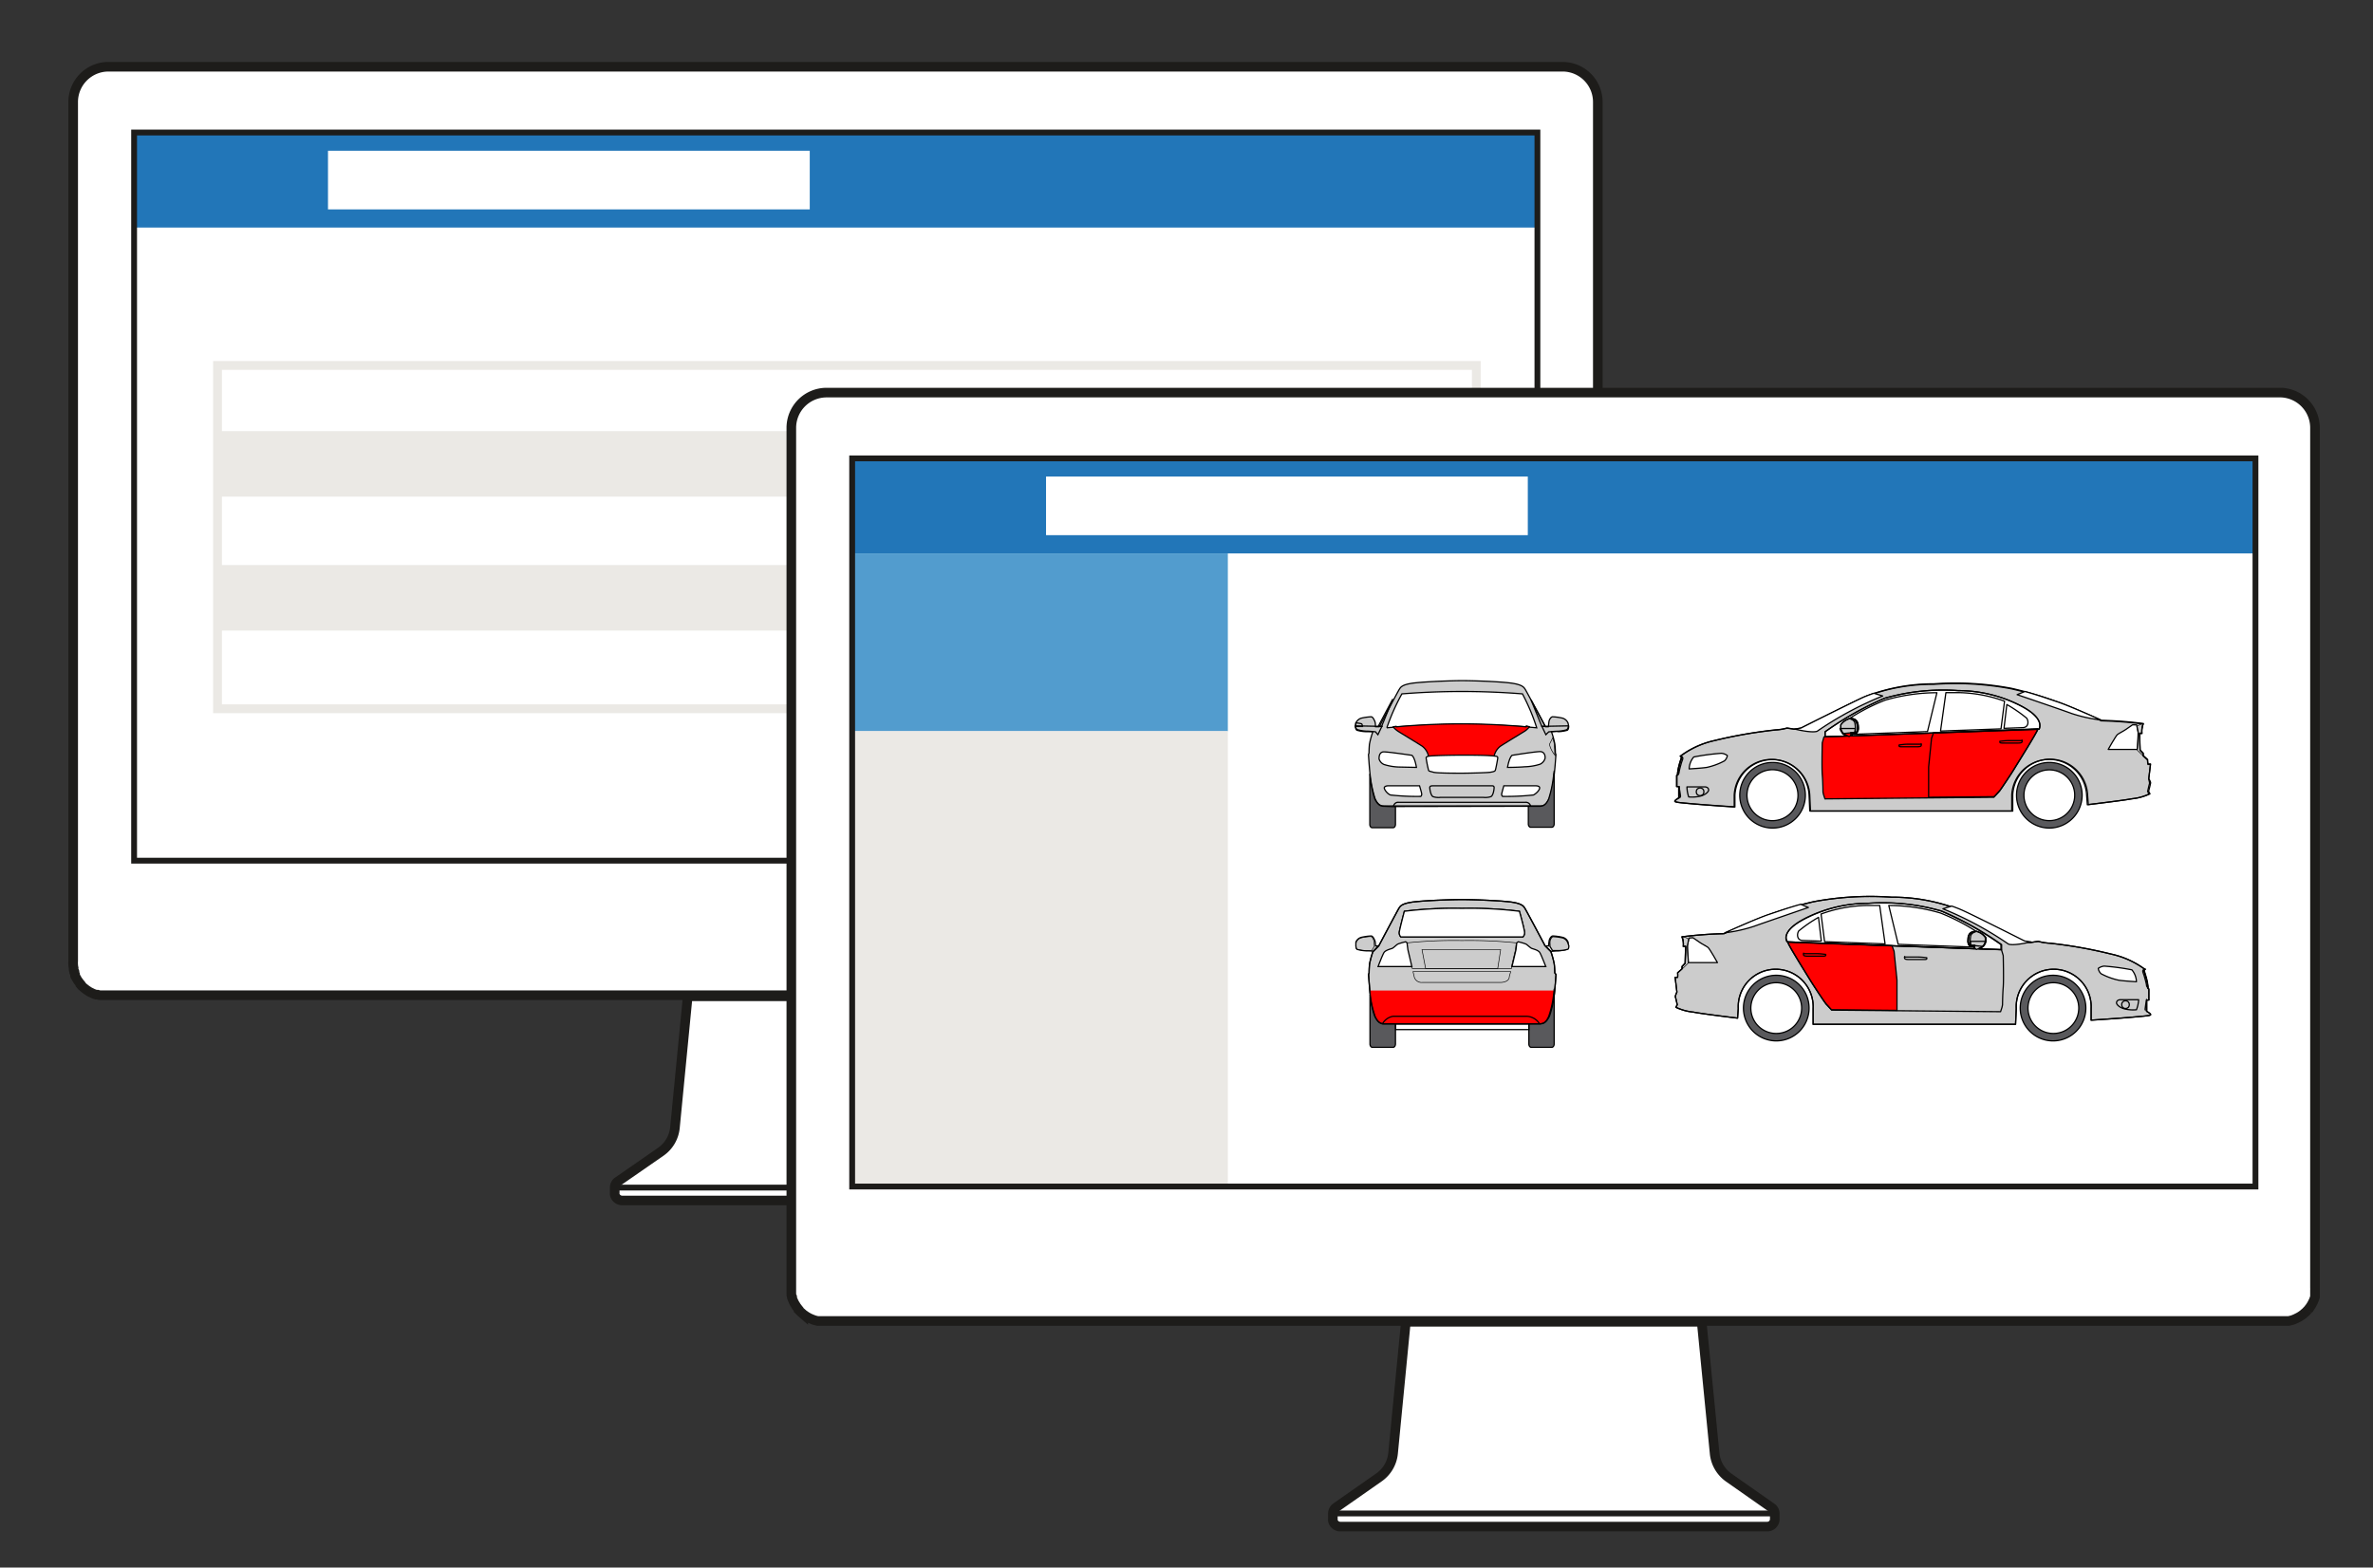 <?xml version="1.0" encoding="utf-8"?>
<svg id="Layer_1" data-name="Layer 1" xmlns="http://www.w3.org/2000/svg" viewBox="0 0 269.14 177.8"><rect x="0" y="0" width="269.14" height="177.8" fill="#333333" stroke="none"/><defs><style>.cls-1,.cls-12,.cls-17{fill:#fff;}.cls-13,.cls-14,.cls-15,.cls-16,.cls-2,.cls-3,.cls-5{fill:none;}.cls-2,.cls-3{stroke:#1d1c1a;}.cls-15,.cls-16,.cls-17,.cls-2,.cls-3,.cls-5{stroke-miterlimit:10;}.cls-2{stroke-width:1.09px;}.cls-3{stroke-width:0.66px;}.cls-4{fill:#2276b8;}.cls-5{stroke:#ebe9e5;}.cls-6{fill:#ebe9e5;}.cls-7{fill:#529cce;}.cls-8{fill:#ccc;}.cls-10,.cls-11,.cls-12,.cls-13,.cls-14,.cls-15,.cls-16,.cls-17,.cls-8{stroke:#000;}.cls-10,.cls-11,.cls-12,.cls-13,.cls-14,.cls-8{stroke-linejoin:round;}.cls-10,.cls-11,.cls-12,.cls-13,.cls-16,.cls-17,.cls-8{stroke-width:0.14px;}.cls-11,.cls-9{fill:red;}.cls-10{fill:#59595c;}.cls-14,.cls-15{stroke-width:0.07px;}</style></defs><path class="cls-1" d="M177.3,7.57h-165a4,4,0,0,0-4,4v86h0V109a2.75,2.75,0,0,0,0,.4.17.17,0,0,0,0,.07,2.87,2.87,0,0,0,.05.31.5.5,0,0,0,0,.12c0,.08,0,.17.07.26s0,.08,0,.12l.09.23a.5.5,0,0,0,0,.13c0,.07.07.14.11.22a.75.75,0,0,0,.07.12,2,2,0,0,0,.11.2l.09.12.13.18.1.12,0,.06.07.08c.06,0,.11.11.16.16l.14.13.16.12.16.13.16.1.18.12.17.08.2.1.17.07.21.07.18,0,.21.06.2,0,.22,0,.23,0H177.48l.24,0a1.52,1.52,0,0,0,.21,0l.21,0,.2-.06.2,0,.19-.07.19-.08.18-.08.18-.1.17-.1.18-.12.14-.11L180,112l.12-.12.18-.17.06-.07,0,0,.12-.15.11-.15a.56.56,0,0,0,.1-.15l.11-.16.08-.16.09-.18s0-.1.07-.16l.07-.19a1.09,1.09,0,0,0,.05-.17,1.17,1.17,0,0,0,.06-.2c0-.06,0-.11,0-.17l0-.22a.88.88,0,0,0,0-.16c0-.1,0-.19,0-.28V11.59a4,4,0,0,0-4-4"/><path class="cls-2" d="M177.3,7.57h-165a4,4,0,0,0-4,4v86h0V109a2.75,2.75,0,0,0,0,.4.17.17,0,0,0,0,.07,2.87,2.87,0,0,0,.05.31.5.5,0,0,0,0,.12c0,.08,0,.17.07.26s0,.08,0,.12l.09.23a.5.5,0,0,0,0,.13c0,.07.07.14.11.22a.75.75,0,0,0,.07.12,2,2,0,0,0,.11.2l.09.12.13.18.1.12,0,.06.07.08c.06,0,.11.11.16.16l.14.13.16.12.16.13.16.1.18.12.17.08.2.1.17.07.21.07.18,0,.21.06.2,0,.22,0,.23,0H177.48l.24,0a1.52,1.52,0,0,0,.21,0l.21,0,.2-.06.2,0,.19-.07.19-.08.18-.08.18-.1.17-.1.18-.12.14-.11L180,112l.12-.12.18-.17.06-.07,0,0,.12-.15.11-.15a.56.56,0,0,0,.1-.15l.11-.16.08-.16.09-.18s0-.1.07-.16l.07-.19a1.09,1.09,0,0,0,.05-.17,1.17,1.17,0,0,0,.06-.2c0-.06,0-.11,0-.17l0-.22a.88.88,0,0,0,0-.16c0-.1,0-.19,0-.28V11.59A4,4,0,0,0,177.3,7.57Z"/><path class="cls-1" d="M119.49,134l-4.85-3.41a3.79,3.79,0,0,1-1.61-2.74L111.58,113H78l-1.45,14.9a3.79,3.79,0,0,1-1.61,2.74L70.09,134a.82.82,0,0,0-.37.68h0v0h0v.63a.88.88,0,0,0,0,.16.86.86,0,0,0,.85.69H119a.87.87,0,0,0,.87-.85v-.63h0v0h0a.82.82,0,0,0-.37-.68"/><path class="cls-2" d="M119.49,134l-4.85-3.41a3.79,3.79,0,0,1-1.61-2.74L111.58,113H78l-1.45,14.9a3.79,3.79,0,0,1-1.61,2.74L70.09,134a.82.82,0,0,0-.37.68h0v0h0v.63a.88.88,0,0,0,0,.16.86.86,0,0,0,.85.69H119a.87.87,0,0,0,.87-.85v-.63h0v0h0A.82.82,0,0,0,119.49,134Z"/><line class="cls-3" x1="69.72" y1="134.7" x2="119.86" y2="134.7"/><rect class="cls-4" x="15.21" y="15.03" width="159.16" height="10.78"/><rect class="cls-1" x="37.2" y="17.1" width="54.64" height="6.65"/><rect class="cls-3" x="15.21" y="15.03" width="159.16" height="82.59"/><rect class="cls-5" x="24.67" y="41.45" width="142.77" height="38.94"/><rect class="cls-6" x="24.67" y="48.9" width="142.77" height="7.43"/><rect class="cls-6" x="24.67" y="64.09" width="142.77" height="7.43"/><path class="cls-1" d="M258.75,44.53h-165a4,4,0,0,0-4,4v86h0V145.9c0,.14,0,.27,0,.4s0,0,0,.08,0,.21,0,.31a.43.43,0,0,1,0,.11c0,.09,0,.18.07.26s0,.08,0,.13l.09.23.06.13a2,2,0,0,0,.1.21.83.83,0,0,0,.07.13l.12.19a.57.57,0,0,0,.08.13l.13.17a1.47,1.47,0,0,0,.1.13l0,.06.08.08.15.15.15.13.15.13a1,1,0,0,0,.17.12l.15.11.19.11.16.09.2.09.17.07.21.08.18.05.22.05.19,0,.22,0H259.17l.2,0,.21,0,.2-.05.2-.05.19-.07.19-.08.18-.09.18-.09.17-.1.18-.12.15-.11.17-.15.13-.11.17-.18.06-.06,0,0a1.58,1.58,0,0,0,.12-.15l.12-.15a1.3,1.3,0,0,1,.1-.15l.1-.17a1.09,1.09,0,0,0,.08-.15l.09-.18a1.11,1.11,0,0,0,.07-.16,1.46,1.46,0,0,0,.07-.19l.06-.17c0-.07,0-.13,0-.2s0-.12,0-.17l0-.22,0-.17a2.53,2.53,0,0,0,0-.28s0-.07,0-.11V48.55a4,4,0,0,0-4-4"/><path class="cls-2" d="M258.75,44.53h-165a4,4,0,0,0-4,4v86h0V145.9c0,.14,0,.27,0,.4s0,0,0,.08,0,.21,0,.31a.43.43,0,0,1,0,.11c0,.09,0,.18.07.26s0,.08,0,.13l.09.23.06.13a2,2,0,0,0,.1.21.83.83,0,0,0,.07.13l.12.19a.57.57,0,0,0,.08.13l.13.17a1.47,1.47,0,0,0,.1.13l0,.06.08.08.15.15.15.13.15.13a1,1,0,0,0,.17.12l.15.11.19.11.16.09.2.09.17.07.21.08.18.05.22.05.19,0,.22,0H259.17l.2,0,.21,0,.2-.05.2-.05.19-.07.19-.08.18-.09.18-.09.17-.1.18-.12.15-.11.17-.15.13-.11.17-.18.06-.06,0,0a1.58,1.58,0,0,0,.12-.15l.12-.15a1.3,1.3,0,0,1,.1-.15l.1-.17a1.09,1.09,0,0,0,.08-.15l.09-.18a1.11,1.11,0,0,0,.07-.16,1.46,1.46,0,0,0,.07-.19l.06-.17c0-.07,0-.13,0-.2s0-.12,0-.17l0-.22,0-.17a2.53,2.53,0,0,0,0-.28s0-.07,0-.11V48.55A4,4,0,0,0,258.75,44.53Z"/><path class="cls-1" d="M200.93,171l-4.85-3.4a3.82,3.82,0,0,1-1.61-2.74L193,149.92H159.45L158,164.83a3.78,3.78,0,0,1-1.6,2.74l-4.86,3.4a.87.87,0,0,0-.37.69h0v.65a1,1,0,0,0,0,.16.86.86,0,0,0,.86.68h48.39a.85.85,0,0,0,.87-.84v-.64h0v0h0a.81.81,0,0,0-.37-.69"/><path class="cls-2" d="M200.93,171l-4.85-3.4a3.82,3.82,0,0,1-1.61-2.74L193,149.92H159.45L158,164.83a3.78,3.78,0,0,1-1.6,2.74l-4.86,3.4a.87.87,0,0,0-.37.69h0v.65a1,1,0,0,0,0,.16.86.86,0,0,0,.86.68h48.39a.85.85,0,0,0,.87-.84v-.64h0v0h0A.81.81,0,0,0,200.93,171Z"/><line class="cls-3" x1="151.16" y1="171.66" x2="201.3" y2="171.66"/><rect class="cls-4" x="96.65" y="51.99" width="159.16" height="10.78"/><rect class="cls-7" x="96.65" y="62.77" width="42.61" height="20.17"/><rect class="cls-6" x="96.65" y="82.93" width="42.61" height="51.64"/><rect class="cls-1" x="118.64" y="54.05" width="54.64" height="6.65"/><rect class="cls-3" x="96.65" y="51.99" width="159.16" height="82.59"/><path class="cls-8" d="M176.34,110.35a9.47,9.47,0,0,0-.06-1,9.69,9.69,0,0,0-.39-1.43l-.66-.66s-2.16-4.07-2.3-4.27-.31-.55-1.81-.71-4.3-.25-5.31-.25-3.81.09-5.31.25-1.68.5-1.82.71-2.29,4.27-2.29,4.27l-.67.66a9.69,9.69,0,0,0-.39,1.43c-.05.48-.05,1-.05,1l-.06.18s.09,1.32.16,2.06a11.76,11.76,0,0,0,.58,2.69c.27.61.56.84,1,.84h17.77c.41,0,.69-.23,1-.84a11.25,11.25,0,0,0,.58-2.69c.08-.74.17-2.06.17-2.06Z"/><rect class="cls-9" x="155.4" y="112.35" width="20.86" height="3.76"/><path class="cls-10" d="M176.23,112.59a11.25,11.25,0,0,1-.58,2.69c-.27.61-.55.84-1,.84H173.4v2.29c0,.21.12.38.27.38H176c.15,0,.27-.17.27-.38V112.2C176.26,112.34,176.25,112.47,176.23,112.59Z"/><path class="cls-10" d="M156.92,116.12c-.4,0-.69-.23-1-.84a10.78,10.78,0,0,1-.54-2.4v5.53c0,.21.12.38.27.38H158c.15,0,.27-.17.27-.38v-2.29Z"/><path class="cls-8" d="M177.84,82a1,1,0,0,0-.6-.54,6.12,6.12,0,0,0-1.14-.16c-.2,0-.39.33-.42.55s-.05.41-.06.58h-.35l0,0s-2.16-4.07-2.3-4.27-.31-.54-1.81-.71-4.31-.25-5.31-.25-3.81.09-5.32.25-1.67.5-1.81.71-2.29,4.27-2.29,4.27l0,0H156c0-.17,0-.43-.06-.58s-.22-.54-.42-.55a6.12,6.12,0,0,0-1.14.16,1,1,0,0,0-.6.54l-.05.38s0,.37.18.45a4,4,0,0,0,1,.16c.16,0,.55,0,.8,0l0,0a9.44,9.44,0,0,0-.39,1.42c-.05.48-.05,1-.05,1l-.06.17s.08,1.32.16,2.06a14,14,0,0,0,.58,2.93c.27.61.55.84,1,.84h17.77c.41,0,.69-.23,1-.84a13.35,13.35,0,0,0,.58-2.93c.08-.74.17-2.06.17-2.06l-.06-.17a9.6,9.6,0,0,0-.06-1,9.44,9.44,0,0,0-.39-1.42v0c.25,0,.64-.06.79,0a4.12,4.12,0,0,0,1-.16c.17-.08.17-.45.17-.45Z"/><path class="cls-8" d="M190.19,112.52l-.2-1.67a1.86,1.86,0,0,0,.28,0,2.32,2.32,0,0,0,0-.51l.5-.45,0-.27.35-.37.06-1.9-.27,0a2.3,2.3,0,0,0-.15-1.09,45.75,45.75,0,0,1,4.76-.36s3.54-1.61,5-2.1a43.58,43.58,0,0,1,5.2-1.53,34.74,34.74,0,0,1,8.8-.51,21,21,0,0,1,7.72,1.43c1,.4,7.35,3.61,7.35,3.61l.71.1.87-.13a5.89,5.89,0,0,0,1.3.21,52,52,0,0,1,6.95,1.23,10,10,0,0,1,3.87,1.75s-.16.09-.14.15.17.5.3,1a5.65,5.65,0,0,1,.16,1l.11.07,0,1.25h-.25v1.28s.46.25.45.37-.41.14-1.95.28-4.48.33-4.8.35l0-1.32a4.25,4.25,0,1,0-8.49,0l-.08,1.79H205.64v-1.79a4.25,4.25,0,1,0-8.49,0l-.08,1.09h0s-4.13-.5-5-.68a6,6,0,0,1-2-.55l.16-.29s-.17-.77-.21-.88S190.19,112.52,190.19,112.52Zm12.56-5.69,21.26.78a.31.31,0,0,1,0-.35l-.57,0a.85.85,0,0,1-.18-.63c0-.44.09-1,.9-1a1.75,1.75,0,0,1,1.09.72v.44a1.16,1.16,0,0,1-.29.54,4.53,4.53,0,0,1-.49.29l2.55.09,0-.57a36.42,36.42,0,0,0-6.8-3.81,24.11,24.11,0,0,0-8.34-.87,15.74,15.74,0,0,0-6.74,1.54C202.28,105.34,202.44,106.41,202.75,106.83Z"/><path class="cls-11" d="M214.82,107.89l.33,3.28,0,3.43-7.43-.07-.62-.67c-.09-.08-1.46-2.14-1.71-2.56s-2.51-4-2.65-4.47l11.85.44Z"/><path class="cls-8" d="M243.9,88.87c0,.11-.21.88-.21.88l.16.29a6,6,0,0,1-2,.55c-.92.18-5,.67-5,.67h0l-.08-1.1a4.25,4.25,0,0,0-8.49,0V92H205.34l-.08-1.8a4.25,4.25,0,0,0-8.49,0l0,1.33c-.32,0-3.35-.22-4.81-.35S190,91,190,90.87s.45-.38.45-.38V89.21h-.25l0-1.26.11-.06a5.65,5.65,0,0,1,.16-1c.12-.48.29-.93.3-1s-.14-.14-.14-.14A10.08,10.08,0,0,1,194.44,84a53.22,53.22,0,0,1,6.95-1.22,5.86,5.86,0,0,0,1.29-.21l.87.13.72-.11s6.35-3.2,7.35-3.61a21.29,21.29,0,0,1,7.72-1.42,34.26,34.26,0,0,1,8.8.51,42.86,42.86,0,0,1,5.19,1.53c1.47.49,5,2.1,5,2.1a46.06,46.06,0,0,1,4.76.36,2.3,2.3,0,0,0-.15,1.09l-.27,0,.06,1.9.35.37,0,.27.5.45a2.32,2.32,0,0,0,.05.51l.28,0-.2,1.67S244,88.76,243.9,88.87Zm-15.08-9a15.56,15.56,0,0,0-6.73-1.54,24.11,24.11,0,0,0-8.34.87A36.42,36.42,0,0,0,207,83l0,.57,2.56-.09a3.37,3.37,0,0,1-.49-.3,1,1,0,0,1-.29-.53v-.44a1.75,1.75,0,0,1,1.09-.72c.81,0,.88.57.9,1a.87.87,0,0,1-.18.64l-.57,0a.31.31,0,0,1,0,.35l21.26-.78C231.45,82.27,231.6,81.2,228.82,79.87Z"/><path class="cls-11" d="M210.55,83.06l-.63.06.57,0Z"/><path class="cls-11" d="M209.88,83.47a.31.31,0,0,0,0-.35l-.92.09a4.17,4.17,0,0,0,.47.28l-2.56.09-.19.67s-.07,2.73,0,3.59.08,2,.08,2l.06.28.16.49,19.16-.18.62-.67c.09-.08,1.46-2.14,1.71-2.57s2.51-4,2.65-4.46Z"/><path class="cls-10" d="M204.76,90.2A3.72,3.72,0,1,0,201,93.92,3.72,3.72,0,0,0,204.76,90.2Z"/><path class="cls-12" d="M203.78,89.31a2.89,2.89,0,1,0-1.85,3.63A2.87,2.87,0,0,0,203.78,89.31Z"/><path class="cls-10" d="M232.41,93.92a3.72,3.72,0,1,1,3.74-3.7A3.73,3.73,0,0,1,232.41,93.92Z"/><path class="cls-12" d="M233.32,92.94a2.88,2.88,0,1,1,1.85-3.63A2.89,2.89,0,0,1,233.32,92.94Z"/><path class="cls-13" d="M217.92,84.41l-1.53,0c-.43,0-.84.07-1,.09h0c0,.1-.07.2.27.2h1.7c.17,0,.5,0,.53-.12a.24.24,0,0,0,0-.22Z"/><path class="cls-13" d="M229.35,84l-1.53,0c-.43,0-.84.07-1,.08h0c0,.1-.06.19.27.2h1.7c.18,0,.5,0,.54-.12a.33.33,0,0,0,0-.22Z"/><path class="cls-13" d="M210.49,83.14a.87.87,0,0,0,.18-.64c0-.43-.09-1-.9-1h-.08c.09,0,.64.14.69.54a2.89,2.89,0,0,1,0,1.08Z"/><path class="cls-13" d="M210.34,83.13a1.77,1.77,0,0,0,.07-.5h-1.72v0a1,1,0,0,0,.29.53,2,2,0,0,0,.74.38c.15,0,.32-.3.2-.45Z"/><path class="cls-13" d="M190.71,85.9c0,.06-.18.51-.3,1a5.65,5.65,0,0,0-.16,1,.38.38,0,0,0,.18-.25c0-.17.23-1,.31-1.24s.29-.59-.17-.64C190.57,85.76,190.73,85.85,190.71,85.9Z"/><path class="cls-13" d="M190.6,90.33c0-.15-.17-1.11-.17-1.11h0v1.27A.18.18,0,0,0,190.6,90.33Z"/><path class="cls-13" d="M191.33,89.25h2c.3,0,.44.15.46.33s-.29.54-.9.71a4.09,4.09,0,0,1-1.36.1A3.76,3.76,0,0,1,191.33,89.25Z"/><path class="cls-12" d="M192.1,85.86a2.2,2.2,0,0,0-.52,1.35s1.42-.08,2-.17a7.44,7.44,0,0,0,2-.74,1,1,0,0,0,.33-.6,1.31,1.31,0,0,0-.68-.26A27.25,27.25,0,0,0,192.1,85.86Z"/><ellipse class="cls-13" cx="192.82" cy="89.81" rx="0.43" ry="0.44"/><path class="cls-13" d="M243.7,88.38l.2-1.67-.28,0a2.32,2.32,0,0,1-.05-.51l-.5-.45,0-.27-.35-.37-.06-1.9.27,0a2.3,2.3,0,0,1,.15-1.09,46.06,46.06,0,0,0-4.76-.36s-3.54-1.61-5-2.1a42.86,42.86,0,0,0-5.19-1.53,34.26,34.26,0,0,0-8.8-.51A21.29,21.29,0,0,0,211.62,79c-1,.41-7.35,3.61-7.35,3.61l-.72.11-.87-.13a5.86,5.86,0,0,1-1.29.21A53.22,53.22,0,0,0,194.44,84a10.08,10.08,0,0,0-3.87,1.76s.16.09.14.14-.18.51-.3,1a5.65,5.65,0,0,0-.16,1l-.11.06,0,1.26h.25v1.28s-.47.26-.45.38.4.14,1.94.28,4.49.33,4.81.35l0-1.33a4.25,4.25,0,0,1,8.49,0l.08,1.8h22.91v-1.8a4.25,4.25,0,0,1,8.49,0l.08,1.1h0s4.12-.49,5-.67a6,6,0,0,0,2-.55l-.16-.29s.17-.77.21-.88S243.7,88.38,243.7,88.38Z"/><path class="cls-13" d="M228.82,79.87a15.56,15.56,0,0,0-6.73-1.54,24.11,24.11,0,0,0-8.34.87A36.42,36.42,0,0,0,207,83l0,.57,2.56-.09a3.37,3.37,0,0,1-.49-.3,1,1,0,0,1-.29-.53v-.44a1.75,1.75,0,0,1,1.09-.72c.81,0,.88.57.9,1a.87.87,0,0,1-.18.64l-.57,0a.31.31,0,0,1,0,.35l21.26-.78C231.45,82.27,231.6,81.2,228.82,79.87Z"/><path class="cls-12" d="M238.26,81.66c-.55-.25-3.6-1.62-4.93-2.06-1.05-.35-2.35-.81-3.67-1.17l-.88.36s5.43,1.85,6.16,2.13A16.83,16.83,0,0,0,238.26,81.66Z"/><path class="cls-12" d="M206.1,82.94a38.6,38.6,0,0,1,7.43-4l-1-.31c-.38.13-.68.25-.92.34-1,.41-7.35,3.61-7.35,3.61l-.72.11C205.66,83.19,206.1,82.94,206.1,82.94Z"/><path class="cls-13" d="M229.86,81.46a15.52,15.52,0,0,0-2.25-1.55l-.32,2.7,2.16-.08C230.11,82.48,230.09,81.78,229.86,81.46Z"/><path class="cls-13" d="M222.18,78.56h-.1c-.44,0-.9,0-1.38,0l-.61,4.36,6.86-.25.4-3.14A16,16,0,0,0,222.18,78.56Z"/><path class="cls-13" d="M213.82,79.41a22.54,22.54,0,0,0-3.93,2v.13c.69.09.75.58.77,1a.87.87,0,0,1-.18.64h-.38v.11l8.51-.31,1.07-4.41A21.07,21.07,0,0,0,213.82,79.41Z"/><path class="cls-13" d="M219.07,83.75,218.74,87l0,3.43,7.43-.07.62-.67c.09-.08,1.46-2.14,1.71-2.57s2.51-4,2.65-4.46l-11.85.44Z"/><path class="cls-12" d="M241.87,82.21s-.42.28-.72.5-.81.45-1,.61S239.11,85,239.11,85l3.29,0s.12-1.67.1-1.93-.17-.85-.17-.85Z"/><path class="cls-14" d="M242.68,83.17l.27,0a2.3,2.3,0,0,1,.15-1.09,1.87,1.87,0,0,0-.75.32c0,.18.13.57.15.75s-.1,1.93-.1,1.93.52.52.67.65l0-.27-.35-.37Z"/><path class="cls-13" d="M223.34,107.21l.63.05-.57,0Z"/><path class="cls-13" d="M224,107.61a.31.31,0,0,1,0-.35l.92.09a5.3,5.3,0,0,1-.47.28l2.55.09.2.67s.07,2.73,0,3.59-.08,2-.08,2l-.06.28-.16.49-19.16-.18-.62-.67c-.09-.08-1.46-2.14-1.71-2.56s-2.51-4-2.65-4.47Z"/><path class="cls-10" d="M229.13,114.34a3.72,3.72,0,1,1,3.72,3.72A3.72,3.72,0,0,1,229.13,114.34Z"/><path class="cls-12" d="M232,117.08a2.88,2.88,0,1,0-1.85-3.63A2.88,2.88,0,0,0,232,117.08Z"/><path class="cls-10" d="M197.74,114.36a3.72,3.72,0,1,1,3.74,3.7A3.72,3.72,0,0,1,197.74,114.36Z"/><path class="cls-12" d="M198.72,113.45a2.88,2.88,0,1,1,1.85,3.63A2.87,2.87,0,0,1,198.72,113.45Z"/><path class="cls-13" d="M216,108.55l1.53,0a8.17,8.17,0,0,1,1,.08h0c0,.1.07.2-.27.2h-1.7c-.17,0-.5,0-.53-.12a.24.24,0,0,1,0-.22Z"/><path class="cls-13" d="M204.54,108.17l1.53,0c.43,0,.84.07,1,.08h0c0,.1.06.19-.27.2h-1.71c-.17,0-.49,0-.53-.12a.33.33,0,0,1,0-.22Z"/><path class="cls-13" d="M223.4,107.28a.85.85,0,0,1-.18-.63c0-.44.09-1,.9-1h.08c-.09,0-.64.15-.69.54a2.89,2.89,0,0,0,0,1.08Z"/><path class="cls-13" d="M223.55,107.27a1.77,1.77,0,0,1-.07-.5h1.72v0a1.16,1.16,0,0,1-.29.54,2.37,2.37,0,0,1-.74.38.33.33,0,0,1-.2-.46Z"/><path class="cls-13" d="M243.18,110.05s.17.5.3,1a5.65,5.65,0,0,1,.16,1,.38.38,0,0,1-.18-.25c0-.17-.23-1-.31-1.24s-.29-.59.17-.64C243.32,109.9,243.16,110,243.18,110.05Z"/><path class="cls-13" d="M243.29,114.47c0-.15.17-1.11.17-1.11h0v1.28S243.29,114.62,243.29,114.47Z"/><path class="cls-13" d="M242.56,113.39h-2.05c-.3,0-.44.15-.46.33s.28.54.9.71a4.09,4.09,0,0,0,1.36.1A3.76,3.76,0,0,0,242.56,113.39Z"/><path class="cls-12" d="M241.79,110a2.2,2.2,0,0,1,.52,1.35s-1.42-.08-2-.17a7.86,7.86,0,0,1-2-.73,1,1,0,0,1-.33-.61,1.31,1.31,0,0,1,.68-.26A27.25,27.25,0,0,1,241.79,110Z"/><ellipse class="cls-13" cx="241.07" cy="113.95" rx="0.43" ry="0.44"/><path class="cls-13" d="M190.19,112.52l-.2-1.67a1.86,1.86,0,0,0,.28,0,2.32,2.32,0,0,0,0-.51l.5-.45,0-.27.35-.37.06-1.9-.27,0a2.3,2.3,0,0,0-.15-1.09,45.75,45.75,0,0,1,4.76-.36s3.54-1.61,5-2.1a43.58,43.58,0,0,1,5.2-1.53,34.74,34.74,0,0,1,8.8-.51,21,21,0,0,1,7.72,1.43c1,.4,7.35,3.61,7.35,3.61l.71.1.87-.13a5.89,5.89,0,0,0,1.3.21,52,52,0,0,1,6.95,1.23,10,10,0,0,1,3.87,1.75s-.16.09-.14.15.17.5.3,1a5.65,5.65,0,0,1,.16,1l.11.07,0,1.25h-.25v1.28s.46.25.45.37-.41.14-1.95.28-4.48.33-4.8.35l0-1.32a4.25,4.25,0,1,0-8.49,0l-.08,1.79H205.64v-1.79a4.25,4.25,0,1,0-8.49,0l-.08,1.09h0s-4.13-.5-5-.68a6,6,0,0,1-2-.55l.16-.29s-.17-.77-.21-.88S190.19,112.52,190.19,112.52Z"/><path class="cls-13" d="M205.06,104a15.74,15.74,0,0,1,6.74-1.54,24.11,24.11,0,0,1,8.34.87,36.42,36.42,0,0,1,6.8,3.81l0,.57-2.55-.09a4.53,4.53,0,0,0,.49-.29,1.16,1.16,0,0,0,.29-.54v-.44a1.75,1.75,0,0,0-1.09-.72c-.81,0-.88.57-.9,1a.85.85,0,0,0,.18.63l.57,0a.31.31,0,0,0,0,.35l-21.26-.78C202.44,106.41,202.28,105.34,205.06,104Z"/><path class="cls-12" d="M195.63,105.8c.55-.24,3.6-1.61,4.92-2.06,1.06-.35,2.36-.81,3.68-1.17l.87.36s-5.42,1.86-6.15,2.13A17,17,0,0,1,195.63,105.8Z"/><path class="cls-12" d="M227.79,107.08a38.6,38.6,0,0,0-7.43-4l1-.31c.38.13.68.25.92.35,1,.4,7.35,3.61,7.35,3.61l.71.1C228.23,107.33,227.79,107.08,227.79,107.08Z"/><path class="cls-13" d="M204,105.6a15.52,15.52,0,0,1,2.25-1.55l.32,2.7-2.16-.08C203.78,106.62,203.8,105.92,204,105.6Z"/><path class="cls-13" d="M211.71,102.7h.1c.44,0,.9,0,1.38,0l.61,4.36-6.86-.25-.4-3.14A16,16,0,0,1,211.71,102.7Z"/><path class="cls-13" d="M220.06,103.55a23.34,23.34,0,0,1,3.94,2l0,.13c-.68.09-.74.58-.76,1a.85.85,0,0,0,.18.63h.38v.11l-8.51-.31-1.07-4.41A21,21,0,0,1,220.06,103.55Z"/><path class="cls-12" d="M192,106.36s.42.27.72.49.81.46,1,.61,1.07,1.72,1.07,1.72l-3.29,0s-.12-1.67-.1-1.92.17-.86.17-.86Z"/><path class="cls-14" d="M191.21,107.31l-.27,0a2.3,2.3,0,0,0-.15-1.09,1.87,1.87,0,0,1,.75.32c0,.19-.13.57-.15.76s.1,1.92.1,1.92-.52.52-.67.65l0-.27.35-.37Z"/><path class="cls-15" d="M176.28,84.43a4.25,4.25,0,0,0-.17-.74l-.38.74a3.26,3.26,0,0,0,.66,1.27v-.08l-.06-.17A9.6,9.6,0,0,0,176.28,84.43Z"/><path class="cls-16" d="M174.88,82.39h.39l0,0s-.94-1.77-1.62-3l1.22,3Z"/><path class="cls-16" d="M156.74,82.39h0l0-.11,1.23-3c-.68,1.26-1.63,3.06-1.63,3.06l0,0Z"/><path class="cls-16" d="M177.88,82.33l-3,.06.45.94.32-.32s.78-.08,1-.07a4.12,4.12,0,0,0,1-.16C177.88,82.7,177.88,82.33,177.88,82.33Z"/><path class="cls-16" d="M153.73,82.33l3,.06-.45.94L156,83s-.79-.08-1-.07a4,4,0,0,1-1-.16C153.74,82.7,153.73,82.33,153.73,82.33Z"/><path class="cls-16" d="M153.78,82a2.87,2.87,0,0,1,.62.09c.1,0,.13.31.13.31l-.8,0Z"/><path class="cls-16" d="M169.08,89.13h-6.55c-.15,0-.38,0-.37.22s.11.84.35,1a1.92,1.92,0,0,0,.88.09h4.83a2,2,0,0,0,.89-.09c.24-.14.34-.74.35-1S169.23,89.13,169.08,89.13Z"/><path class="cls-17" d="M174.62,89.35c0-.22-.42-.22-.42-.22h-3.64c-.07.24-.22.79-.24.9a.3.3,0,0,0,.1.3,28.46,28.46,0,0,0,3.5-.16C174.26,90,174.65,89.58,174.62,89.35Z"/><path class="cls-17" d="M157,89.35c0,.23.35.68.7.82a26.94,26.94,0,0,0,3.44.16.32.32,0,0,0,.1-.3c0-.11-.17-.66-.24-.9h-3.58S157.05,89.13,157,89.35Z"/><path class="cls-17" d="M160.13,85.67s.31.17.52,1.37L158.72,87a6.15,6.15,0,0,1-1.75-.29,1,1,0,0,1-.56-.63c0-.2,0-.8.55-.8S160.13,85.67,160.13,85.67Z"/><path class="cls-17" d="M171.5,85.67s-.3.17-.52,1.37c0,0,1.11,0,1.94-.07a6.22,6.22,0,0,0,1.75-.29,1.07,1.07,0,0,0,.56-.63c.05-.2,0-.8-.56-.8S171.5,85.67,171.5,85.67Z"/><path class="cls-17" d="M174.29,82.55c-.92-.09-4.51-.38-8.5-.38s-7.58.29-8.5.38A23.94,23.94,0,0,1,159,78.7a86.65,86.65,0,0,1,13.67,0A22.83,22.83,0,0,1,174.29,82.55Z"/><path class="cls-16" d="M173.6,91.45A.55.55,0,0,0,173,91H158.62a.52.52,0,0,0-.57.48Z"/><path class="cls-10" d="M156.92,91.45c-.41,0-.69-.23-1-.84a13.63,13.63,0,0,1-.56-2.79V93.5c0,.21.12.38.27.38H158c.15,0,.27-.17.27-.38v-2Z"/><path class="cls-10" d="M176.23,87.68a13.35,13.35,0,0,1-.58,2.93c-.27.61-.55.84-1,.84h-1.31v2c0,.21.12.38.27.38H176c.15,0,.27-.17.27-.38v-6A1.1,1.1,0,0,1,176.23,87.68Z"/><path class="cls-16" d="M177.85,106.86a.9.9,0,0,0-.6-.54,5.91,5.91,0,0,0-1.13-.16c-.2,0-.39.33-.42.55a5.16,5.16,0,0,0-.06.58h-.37l.61.61c.25,0,.65-.06.81-.05a4.54,4.54,0,0,0,1-.16c.17-.08.18-.45.18-.45Z"/><path class="cls-8" d="M156.34,107.29H156c0-.17,0-.43-.06-.58s-.22-.54-.42-.55a6.12,6.12,0,0,0-1.14.16.92.92,0,0,0-.6.54l0,.38s0,.37.17.45a4.63,4.63,0,0,0,1,.16c.17,0,.57,0,.82.05Z"/><path class="cls-8" d="M177.79,106.87a.9.9,0,0,0-.55-.49,6.8,6.8,0,0,0-1.09-.15h0c-.15,0-.32.28-.36.49s0,.42,0,.57v.06l.3.47.66,0h.06a4,4,0,0,0,1-.15c.09,0,.13-.26.13-.39Z"/><path class="cls-15" d="M153.83,106.87a.87.87,0,0,1,.55-.49,6.68,6.68,0,0,1,1.08-.15h0c.15,0,.32.28.35.49a5.51,5.51,0,0,1,.06.57v.06l-.3.47-.67,0h0a4,4,0,0,1-1-.15c-.09,0-.13-.26-.14-.39Z"/><polygon class="cls-15" points="161.69 109.85 169.87 109.85 170.2 107.71 161.28 107.71 161.69 109.85"/><path class="cls-15" d="M171.34,110.2H160.26l.16.68a.87.87,0,0,0,.92.55h8.88c.43,0,.88-.19.95-.53,0-.17.11-.45.17-.7Z"/><path class="cls-15" d="M160.18,109.85h11.25a1.31,1.31,0,0,0,0-.14l0-.08.45-1.91.09-.78a53,53,0,0,0-6.18-.26,51.22,51.22,0,0,0-6.26.27l.09.77.45,1.91Z"/><path class="cls-16" d="M156.92,116.12h17.69a1.79,1.79,0,0,0-1.5-.85H158a1.7,1.7,0,0,0-1.2.85Z"/><rect class="cls-16" x="158.29" y="116.12" width="15.11" height="0.66"/><path class="cls-16" d="M176.34,110.35a9.47,9.47,0,0,0-.06-1,9.69,9.69,0,0,0-.39-1.43l-.66-.66s-2.16-4.07-2.3-4.27-.31-.55-1.81-.71-4.3-.25-5.31-.25-3.81.09-5.31.25-1.68.5-1.82.71-2.29,4.27-2.29,4.27l-.67.66a9.69,9.69,0,0,0-.39,1.43c-.05.48-.05,1-.05,1l-.06.18s.09,1.32.16,2.06a11.76,11.76,0,0,0,.58,2.69c.27.61.56.84,1,.84h17.77c.41,0,.69-.23,1-.84a11.25,11.25,0,0,0,.58-2.69c.08-.74.17-2.06.17-2.06Z"/><path class="cls-16" d="M165.81,106.27h6.92a.7.7,0,0,0,.18-.51c0-.31-.58-2.4-.58-2.4a46,46,0,0,0-6.52-.33,46,46,0,0,0-6.53.33s-.55,2.09-.58,2.4a.7.7,0,0,0,.18.51Z"/><path class="cls-17" d="M165.81,106.27h6.92a.7.7,0,0,0,.18-.51c0-.31-.58-2.4-.58-2.4a46,46,0,0,0-6.52-.33,46,46,0,0,0-6.53.33s-.55,2.09-.58,2.4a.7.7,0,0,0,.18.51Z"/><path class="cls-17" d="M159.43,106.82a6.92,6.92,0,0,0-.87.25c-.2.1-.49.44-.69.51s-.73.2-.9.46-.67,1.59-.67,1.59h3.83l-.45-1.91-.1-.79Z"/><path class="cls-17" d="M172.19,106.82a6.43,6.43,0,0,1,.86.25c.2.1.5.44.7.51s.73.2.89.46.68,1.59.68,1.59h-3.83l.45-1.91.09-.79Z"/><path class="cls-11" d="M173.11,82.33l0,.11s-3.44-.34-7.38-.34-7.37.34-7.37.34l0-.06-.36.06a2.76,2.76,0,0,0,.56.5c.26.17,2.19,1.33,2.75,1.7a1.89,1.89,0,0,1,.73,1.26c0,.07.06.28.11.56h7.18c.05-.28.09-.49.11-.56a1.89,1.89,0,0,1,.73-1.26c.56-.37,2.48-1.53,2.75-1.7a1.7,1.7,0,0,0,.29-.23l.27-.27h0Z"/><path class="cls-17" d="M165.81,87.7c-.65,0-2.85,0-3.23-.11s-.51-.11-.55-.21a12.38,12.38,0,0,1-.28-1.4c0-.07,0-.17.36-.22.59-.08,3.21-.11,3.7-.11s3.1,0,3.7.11c.37,0,.36.15.36.22s-.22,1.29-.28,1.4-.2.15-.56.21S166.45,87.7,165.81,87.7Z"/></svg>